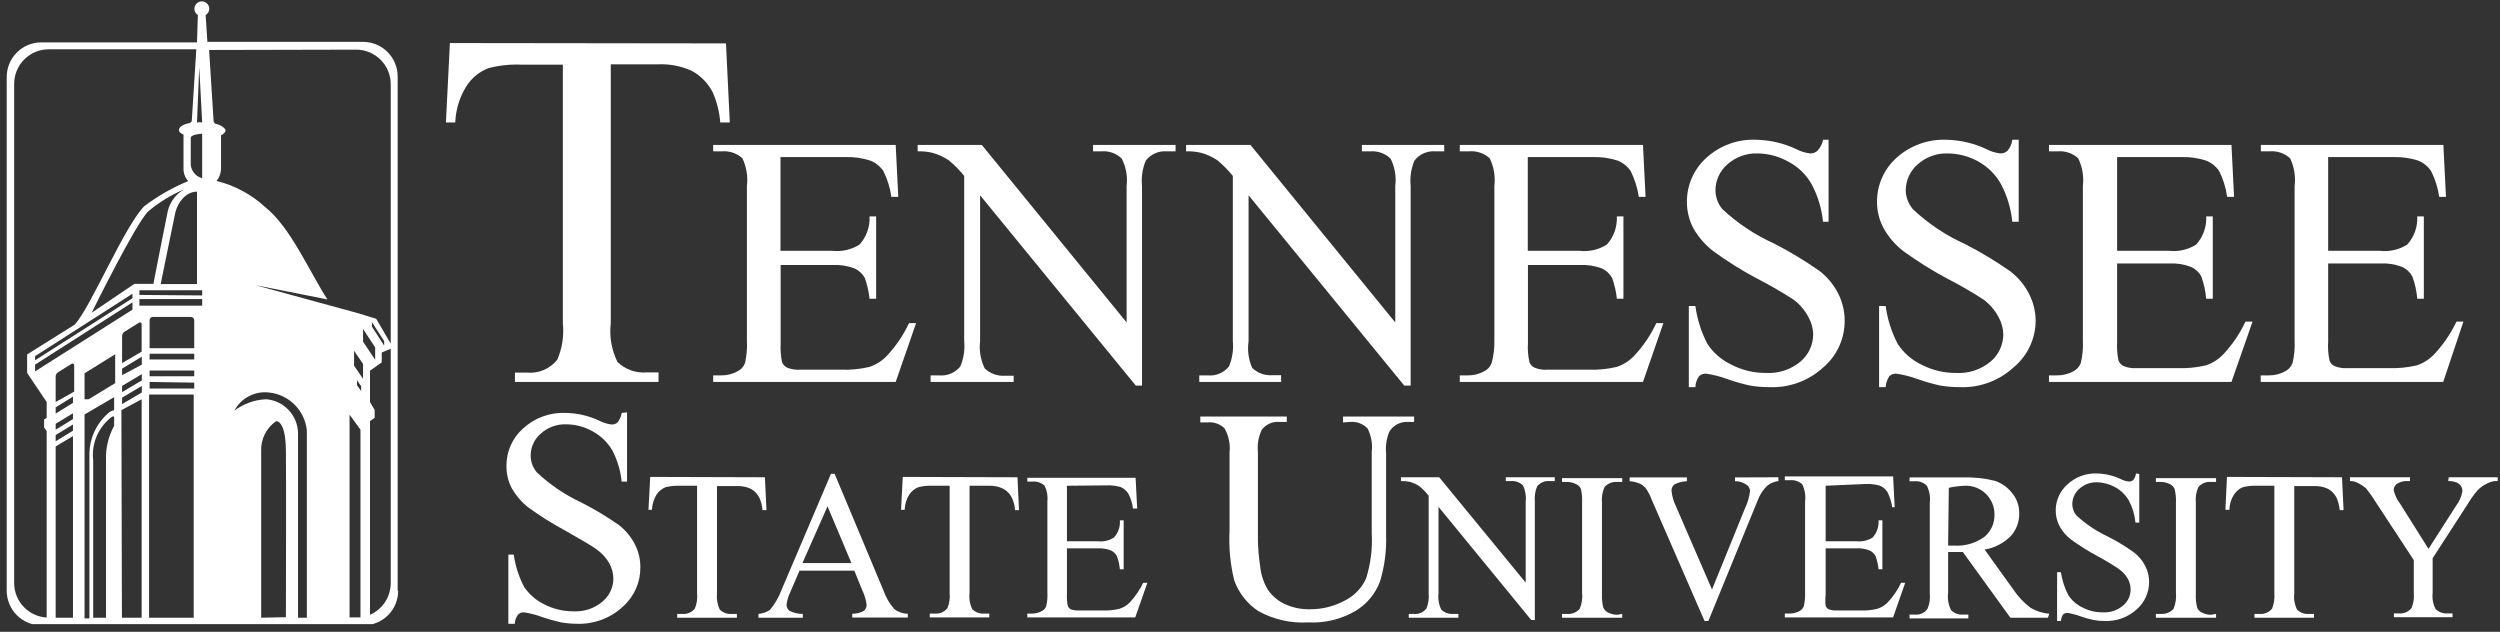 <svg width="277" height="70" viewBox="0 0 277 70" fill="none" xmlns="http://www.w3.org/2000/svg">
<rect x="0" y="0" width="277" height="70" fill="#333333" stroke="none"/>
<g clip-path="url(#clip0_6_29)">
<path d="M80.439 4.81L80.861 13.569H79.806C79.717 12.426 79.439 11.305 78.982 10.253C78.478 9.25 77.683 8.422 76.701 7.876C75.504 7.319 74.188 7.062 72.868 7.129H67.674V35.802C67.499 37.282 67.759 38.781 68.421 40.115C68.85 40.524 69.36 40.838 69.918 41.037C70.476 41.235 71.07 41.313 71.661 41.265H72.964V42.319H57.056V41.284H58.378C59.016 41.345 59.659 41.246 60.248 40.995C60.837 40.744 61.354 40.349 61.752 39.846C62.295 38.579 62.506 37.194 62.365 35.822V7.167H57.861C56.603 7.104 55.342 7.233 54.123 7.551C53.109 7.937 52.248 8.644 51.67 9.563C50.919 10.769 50.496 12.15 50.443 13.569H49.408L49.849 4.771L80.439 4.81Z" fill="white"/>
<path d="M86.477 17.403V27.791H92.227C93.279 27.907 94.339 27.664 95.236 27.101C95.617 26.679 95.912 26.186 96.102 25.649C96.293 25.113 96.376 24.545 96.347 23.977H97.076V33.1H96.347C96.263 32.323 96.089 31.557 95.83 30.819C95.577 30.343 95.172 29.965 94.68 29.746C93.904 29.45 93.075 29.319 92.246 29.363H86.496V38.026C86.458 38.733 86.509 39.441 86.649 40.134C86.759 40.392 86.956 40.602 87.205 40.728C87.665 40.92 88.165 40.998 88.662 40.959H93.127C94.21 41.004 95.293 40.901 96.347 40.652C97.076 40.404 97.734 39.983 98.264 39.425C99.269 38.355 100.097 37.133 100.717 35.803H101.503L99.242 42.319H79.021V41.591H79.941C80.556 41.597 81.164 41.445 81.704 41.15C82.095 40.966 82.398 40.636 82.547 40.23C82.736 39.395 82.807 38.536 82.758 37.681V20.623C82.886 19.568 82.714 18.498 82.26 17.537C81.948 17.255 81.58 17.041 81.181 16.909C80.782 16.777 80.359 16.73 79.941 16.77H79.021V16.061H99.242L99.529 21.811H98.762C98.624 20.818 98.327 19.853 97.881 18.955C97.521 18.423 97.005 18.015 96.405 17.786C95.526 17.504 94.606 17.375 93.683 17.403H86.477Z" fill="white"/>
<path d="M101.676 16.061H108.786L124.829 35.726V20.604C124.956 19.563 124.769 18.509 124.292 17.575C123.996 17.286 123.64 17.064 123.25 16.925C122.859 16.786 122.443 16.733 122.031 16.77H121.111V16.061H130.253V16.77H129.314C128.867 16.729 128.418 16.8 128.006 16.978C127.594 17.155 127.233 17.433 126.956 17.786C126.582 18.675 126.437 19.644 126.535 20.604V42.722H125.845L108.595 21.639V37.815C108.473 38.847 108.653 39.892 109.112 40.824C109.411 41.111 109.767 41.33 110.157 41.469C110.547 41.608 110.962 41.662 111.374 41.629H112.313V42.319H103.113V41.591H104.033C104.481 41.638 104.934 41.571 105.349 41.397C105.764 41.222 106.129 40.947 106.41 40.594C106.78 39.704 106.925 38.736 106.831 37.777V19.492C106.322 18.849 105.744 18.264 105.106 17.748C104.568 17.394 103.98 17.123 103.362 16.943C102.811 16.807 102.243 16.749 101.676 16.77V16.061Z" fill="white"/>
<path d="M131.422 16.061H138.552L154.595 35.726V20.604C154.728 19.565 154.548 18.511 154.077 17.575C153.779 17.288 153.423 17.068 153.033 16.929C152.643 16.79 152.228 16.736 151.816 16.77H150.896V16.061H160.019V16.77H159.08C158.633 16.727 158.183 16.798 157.771 16.976C157.359 17.153 156.998 17.432 156.722 17.786C156.348 18.675 156.203 19.644 156.301 20.604V42.722H155.592L138.342 21.639V37.815C138.196 38.817 138.335 39.84 138.744 40.767C139.043 41.053 139.399 41.273 139.789 41.411C140.179 41.55 140.593 41.605 141.006 41.572H141.945V42.319H132.879V41.591H133.799C134.247 41.638 134.7 41.571 135.115 41.397C135.53 41.222 135.895 40.947 136.176 40.594C136.546 39.704 136.691 38.736 136.597 37.777V19.492C136.083 18.853 135.505 18.269 134.872 17.748C134.334 17.394 133.746 17.123 133.128 16.943C132.571 16.806 131.996 16.748 131.422 16.77V16.061Z" fill="white"/>
<path d="M169.277 17.403V27.791H175.027C176.079 27.91 177.14 27.666 178.036 27.101C178.417 26.679 178.712 26.186 178.902 25.649C179.093 25.113 179.176 24.545 179.147 23.977H179.876V33.1H179.147C179.071 32.321 178.897 31.555 178.63 30.819C178.379 30.349 177.982 29.973 177.499 29.746C176.716 29.452 175.881 29.321 175.046 29.363H169.296V38.026C169.249 38.733 169.307 39.444 169.468 40.134C169.564 40.394 169.756 40.607 170.005 40.728C170.472 40.921 170.977 41 171.481 40.959H175.927C177.01 41.004 178.093 40.901 179.147 40.652C179.876 40.404 180.533 39.983 181.064 39.425C182.069 38.355 182.897 37.133 183.517 35.803H184.303L182.042 42.319H161.744V41.591H162.664C163.28 41.597 163.887 41.445 164.427 41.15C164.818 40.966 165.121 40.636 165.271 40.23C165.497 39.394 165.6 38.528 165.577 37.662V20.623C165.703 19.566 165.523 18.495 165.06 17.537C164.748 17.255 164.38 17.041 163.981 16.909C163.582 16.777 163.159 16.73 162.741 16.77H161.744V16.061H182.042L182.329 21.811H181.582C181.43 20.818 181.126 19.855 180.681 18.955C180.321 18.423 179.805 18.015 179.205 17.786C178.326 17.504 177.406 17.375 176.483 17.403H169.277Z" fill="white"/>
<path d="M202.607 15.486V24.571H201.994C201.844 23.116 201.415 21.703 200.729 20.412C200.132 19.35 199.24 18.484 198.161 17.92C197.109 17.322 195.921 17.006 194.711 17C193.483 16.964 192.288 17.404 191.376 18.227C190.976 18.577 190.654 19.007 190.43 19.489C190.205 19.971 190.084 20.494 190.072 21.025C190.062 21.8 190.327 22.554 190.82 23.152C192.513 24.738 194.455 26.033 196.57 26.986C198.312 27.877 199.99 28.889 201.591 30.014C202.459 30.68 203.166 31.531 203.661 32.506C204.136 33.431 204.386 34.456 204.39 35.496C204.401 36.491 204.192 37.476 203.778 38.38C203.364 39.285 202.754 40.087 201.994 40.728C200.378 42.208 198.241 42.987 196.052 42.894C195.333 42.898 194.615 42.84 193.906 42.722C193.061 42.538 192.229 42.301 191.414 42.012C190.64 41.722 189.836 41.517 189.018 41.399C188.878 41.392 188.737 41.414 188.605 41.464C188.473 41.513 188.353 41.589 188.251 41.687C188.004 42.042 187.864 42.461 187.849 42.894H187.121V33.905H187.849C188.048 35.378 188.502 36.804 189.191 38.122C189.848 39.109 190.762 39.898 191.836 40.402C193.019 41.018 194.335 41.334 195.669 41.322C197.061 41.402 198.431 40.95 199.502 40.057C199.941 39.684 200.294 39.22 200.536 38.697C200.777 38.175 200.902 37.605 200.901 37.029C200.884 36.356 200.7 35.697 200.365 35.112C199.964 34.359 199.401 33.704 198.716 33.196C197.385 32.333 196.009 31.54 194.596 30.819C192.93 29.929 191.329 28.923 189.804 27.81C188.93 27.125 188.194 26.279 187.638 25.318C187.153 24.404 186.903 23.383 186.91 22.347C186.906 21.429 187.097 20.52 187.471 19.681C187.844 18.842 188.391 18.091 189.076 17.479C189.82 16.801 190.69 16.275 191.637 15.933C192.584 15.591 193.59 15.439 194.596 15.486C196.128 15.516 197.636 15.868 199.023 16.521C199.501 16.773 200.02 16.935 200.556 17C200.707 17.006 200.858 16.983 201 16.93C201.141 16.877 201.271 16.797 201.381 16.693C201.698 16.359 201.911 15.939 201.994 15.486H202.607Z" fill="white"/>
<path d="M223.672 15.486V24.571H222.962C222.818 23.117 222.395 21.705 221.717 20.412C221.138 19.369 220.282 18.507 219.244 17.92C218.192 17.323 217.004 17.006 215.794 17C214.566 16.965 213.371 17.404 212.459 18.227C212.06 18.578 211.738 19.007 211.513 19.489C211.289 19.971 211.167 20.494 211.156 21.025C211.153 21.83 211.446 22.608 211.98 23.21C213.673 24.796 215.615 26.091 217.73 27.044C219.472 27.935 221.15 28.947 222.752 30.072C223.619 30.737 224.326 31.589 224.822 32.563C225.296 33.489 225.546 34.513 225.55 35.553C225.543 36.545 225.318 37.522 224.891 38.417C224.464 39.311 223.844 40.1 223.077 40.728C221.461 42.208 219.325 42.987 217.136 42.894C216.417 42.898 215.698 42.84 214.989 42.722C214.145 42.535 213.313 42.298 212.497 42.013C211.723 41.723 210.92 41.517 210.102 41.399C209.961 41.393 209.82 41.415 209.689 41.464C209.557 41.514 209.436 41.589 209.335 41.687C209.095 42.046 208.956 42.463 208.932 42.894H208.204V33.905H208.932C209.131 35.378 209.585 36.805 210.274 38.122C210.926 39.107 211.834 39.895 212.9 40.403C214.083 41.018 215.399 41.334 216.733 41.323C218.125 41.404 219.496 40.952 220.567 40.058C221.006 39.685 221.358 39.221 221.6 38.698C221.841 38.175 221.966 37.605 221.966 37.029C221.948 36.356 221.764 35.697 221.429 35.113C221.029 34.359 220.465 33.705 219.781 33.196C218.449 32.333 217.074 31.54 215.66 30.819C213.997 29.925 212.396 28.919 210.868 27.81C209.994 27.13 209.265 26.283 208.722 25.319C208.222 24.409 207.964 23.386 207.974 22.348C207.97 21.429 208.162 20.52 208.535 19.681C208.908 18.842 209.455 18.092 210.14 17.479C211.649 16.12 213.63 15.405 215.66 15.486C217.192 15.516 218.701 15.869 220.087 16.521C220.566 16.771 221.085 16.933 221.621 17C221.772 17.007 221.922 16.983 222.064 16.93C222.205 16.878 222.335 16.797 222.445 16.694C222.727 16.348 222.907 15.929 222.962 15.486H223.672Z" fill="white"/>
<path d="M234.577 17.403V27.791H240.327C241.38 27.907 242.44 27.664 243.337 27.101C243.718 26.679 244.012 26.186 244.203 25.649C244.394 25.113 244.477 24.545 244.448 23.977H245.177V33.1H244.448C244.371 32.264 244.191 31.439 243.912 30.647C243.659 30.171 243.254 29.793 242.762 29.573C241.986 29.277 241.157 29.146 240.327 29.19H234.577V37.853C234.539 38.56 234.591 39.268 234.731 39.962C234.84 40.219 235.037 40.43 235.287 40.556C235.747 40.747 236.246 40.826 236.743 40.786H241.209C242.291 40.831 243.375 40.728 244.429 40.479C245.158 40.231 245.815 39.81 246.346 39.253C247.35 38.183 248.179 36.96 248.799 35.63H249.585L247.247 42.319H227.026V41.591H227.946C228.562 41.597 229.169 41.445 229.709 41.15C230.095 40.959 230.396 40.631 230.552 40.23C230.751 39.396 230.828 38.537 230.782 37.681V20.623C230.908 19.566 230.728 18.495 230.265 17.537C229.953 17.255 229.585 17.041 229.186 16.909C228.787 16.777 228.364 16.73 227.946 16.77H227.026V16.061H247.247L247.534 21.811H246.767C246.63 20.818 246.332 19.853 245.886 18.955C245.526 18.423 245.01 18.015 244.41 17.786C243.531 17.504 242.611 17.375 241.688 17.403H234.577Z" fill="white"/>
<path d="M257.961 17.403V27.791H263.711C264.763 27.91 265.825 27.666 266.72 27.101C267.101 26.679 267.396 26.186 267.587 25.649C267.777 25.113 267.861 24.545 267.832 23.977H268.56V33.1H267.832C267.764 32.262 267.584 31.437 267.295 30.647C267.044 30.177 266.647 29.8 266.164 29.573C265.382 29.277 264.546 29.147 263.711 29.19H257.961V37.853C257.912 38.56 257.964 39.27 258.114 39.962C258.21 40.222 258.402 40.435 258.651 40.556C259.118 40.749 259.623 40.828 260.127 40.786H264.573C265.656 40.831 266.739 40.728 267.793 40.479C268.522 40.231 269.179 39.81 269.71 39.253C270.715 38.179 271.549 36.958 272.182 35.63H272.949L270.707 42.319H250.486V41.591H251.406C252.022 41.6 252.63 41.448 253.169 41.15C253.56 40.966 253.863 40.636 254.012 40.23C254.211 39.396 254.288 38.537 254.242 37.681V20.623C254.374 19.568 254.201 18.497 253.744 17.537C253.432 17.255 253.065 17.041 252.665 16.909C252.266 16.777 251.844 16.73 251.425 16.77H250.505V16.061H270.726L271.013 21.811H270.266C270.124 20.816 269.82 19.851 269.365 18.955C269.012 18.424 268.503 18.016 267.908 17.786C267.047 17.513 266.147 17.384 265.244 17.403H257.961Z" fill="white"/>
<path d="M69.476 45.693V53.359H68.882C68.757 52.14 68.399 50.956 67.827 49.871C67.304 48.987 66.549 48.265 65.642 47.782C64.753 47.281 63.75 47.017 62.729 47.015C61.691 46.98 60.68 47.351 59.911 48.05C59.567 48.344 59.289 48.708 59.098 49.118C58.906 49.528 58.804 49.974 58.8 50.427C58.783 51.129 59.029 51.813 59.49 52.343C60.922 53.692 62.558 54.805 64.339 55.64C65.816 56.388 67.238 57.239 68.594 58.189C69.319 58.76 69.913 59.479 70.338 60.298C70.746 61.085 70.956 61.96 70.951 62.847C70.961 63.667 70.794 64.479 70.464 65.23C70.133 65.98 69.646 66.651 69.035 67.198C67.674 68.477 65.862 69.166 63.994 69.114C63.384 69.114 62.775 69.063 62.173 68.961C61.459 68.804 60.755 68.606 60.065 68.367C59.415 68.121 58.74 67.947 58.052 67.849C57.932 67.839 57.811 67.856 57.698 67.9C57.585 67.943 57.484 68.011 57.401 68.099C57.177 68.391 57.05 68.746 57.036 69.114H56.327V61.448H56.922C57.097 62.699 57.486 63.912 58.072 65.032C58.629 65.85 59.388 66.51 60.276 66.948C61.282 67.471 62.4 67.74 63.534 67.734C64.714 67.8 65.874 67.409 66.773 66.642C67.144 66.328 67.442 65.938 67.647 65.498C67.853 65.058 67.96 64.578 67.962 64.093C67.949 63.51 67.798 62.938 67.521 62.425C67.167 61.81 66.683 61.28 66.102 60.873C65.681 60.547 64.511 59.857 62.614 58.783C61.204 58.025 59.847 57.174 58.551 56.234C57.817 55.66 57.199 54.95 56.73 54.145C56.312 53.368 56.101 52.497 56.117 51.615C56.107 50.838 56.265 50.068 56.579 49.357C56.893 48.646 57.356 48.011 57.937 47.494C58.564 46.91 59.3 46.456 60.102 46.157C60.904 45.857 61.758 45.719 62.614 45.75C63.941 45.762 65.249 46.063 66.447 46.632C66.855 46.84 67.296 46.976 67.751 47.034C67.877 47.042 68.003 47.024 68.122 46.981C68.24 46.939 68.349 46.872 68.441 46.785C68.675 46.484 68.827 46.128 68.882 45.75L69.476 45.693Z" fill="white"/>
<path d="M84.751 52.88L84.924 56.522H84.483C84.453 56.051 84.336 55.59 84.138 55.161C83.936 54.74 83.608 54.392 83.199 54.164C82.714 53.939 82.181 53.834 81.647 53.858H79.442V65.741C79.379 66.358 79.485 66.981 79.749 67.543C79.925 67.715 80.136 67.846 80.367 67.929C80.599 68.012 80.846 68.043 81.091 68.022H81.647V68.444H75.034V68.022H75.59C75.854 68.049 76.121 68.009 76.366 67.905C76.611 67.801 76.825 67.637 76.989 67.428C77.21 66.895 77.296 66.315 77.238 65.741V53.819H75.322C74.799 53.8 74.277 53.851 73.769 53.973C73.344 54.138 72.982 54.433 72.734 54.816C72.433 55.322 72.262 55.895 72.236 56.483H71.852L72.044 52.842L84.751 52.88Z" fill="white"/>
<path d="M94.661 63.23H88.585L87.531 65.683C87.326 66.112 87.196 66.572 87.147 67.044C87.154 67.167 87.186 67.287 87.242 67.396C87.298 67.505 87.377 67.601 87.473 67.677C87.93 67.908 88.437 68.027 88.949 68.022V68.444H84.042V68.022C84.494 67.98 84.928 67.828 85.307 67.581C85.868 66.907 86.309 66.142 86.611 65.319L92.073 52.497H92.476L97.9 65.454C98.161 66.201 98.564 66.891 99.088 67.485C99.516 67.818 100.041 68 100.583 68.003V68.424H94.431V68.003C94.872 68.013 95.308 67.908 95.696 67.696C95.795 67.619 95.876 67.52 95.933 67.407C95.989 67.294 96.019 67.17 96.022 67.044C95.961 66.491 95.806 65.953 95.562 65.454L94.661 63.23ZM94.335 62.387L91.69 56.1L88.911 62.387H94.335Z" fill="white"/>
<path d="M112.735 52.88L112.907 56.522H112.467C112.436 56.051 112.319 55.59 112.122 55.161C111.919 54.74 111.591 54.392 111.182 54.164C110.694 53.924 110.155 53.806 109.611 53.819H107.426V65.703C107.352 66.32 107.458 66.946 107.732 67.504C107.908 67.676 108.119 67.808 108.351 67.891C108.582 67.973 108.829 68.005 109.074 67.984H109.611V68.405H103.017V67.984H103.573C103.837 68.009 104.104 67.968 104.348 67.864C104.593 67.76 104.807 67.597 104.972 67.389C105.194 66.856 105.279 66.277 105.222 65.703V53.819H103.305C102.789 53.799 102.273 53.851 101.772 53.973C101.346 54.138 100.984 54.433 100.737 54.816C100.427 55.319 100.256 55.894 100.238 56.483H99.836L100.027 52.842L112.735 52.88Z" fill="white"/>
<path d="M118.216 53.819V59.972H121.628C122.251 60.046 122.88 59.904 123.411 59.569C123.651 59.315 123.835 59.013 123.95 58.682C124.066 58.352 124.111 58.001 124.081 57.653H124.503V63.077H124.081C124.037 62.579 123.927 62.09 123.756 61.62C123.608 61.342 123.372 61.119 123.085 60.988C122.621 60.81 122.124 60.731 121.628 60.758H118.216V65.894C118.194 66.312 118.226 66.731 118.312 67.14C118.375 67.29 118.482 67.417 118.619 67.504C118.901 67.607 119.201 67.652 119.501 67.639H122.146C122.79 67.668 123.436 67.604 124.062 67.447C124.502 67.306 124.897 67.055 125.212 66.719C125.8 66.078 126.29 65.354 126.669 64.572H127.129L125.787 68.405H113.827V67.984H114.383C114.745 67.981 115.101 67.889 115.418 67.715C115.534 67.661 115.638 67.583 115.724 67.488C115.809 67.392 115.875 67.281 115.916 67.159C116.036 66.671 116.082 66.167 116.051 65.664V55.583C116.117 54.978 116.011 54.366 115.744 53.819C115.563 53.651 115.348 53.522 115.113 53.443C114.878 53.364 114.63 53.335 114.383 53.359H113.827V52.938H125.826L125.998 56.349H125.538C125.466 55.759 125.284 55.187 125.002 54.663C124.791 54.346 124.491 54.099 124.139 53.954C123.615 53.812 123.071 53.753 122.529 53.781L118.216 53.819Z" fill="white"/>
<path d="M148.807 46.804V46.153H156.684V46.747H155.841C155.452 46.75 155.071 46.855 154.735 47.049C154.399 47.244 154.12 47.523 153.924 47.858C153.622 48.605 153.504 49.414 153.579 50.216V59.243C153.642 60.994 153.416 62.742 152.908 64.418C152.406 65.765 151.469 66.905 150.244 67.658C148.648 68.605 146.807 69.059 144.954 68.961C143.033 69.078 141.118 68.646 139.434 67.715C138.194 66.898 137.252 65.701 136.751 64.303C136.314 62.517 136.14 60.677 136.233 58.841V50.139C136.335 49.209 136.14 48.27 135.677 47.456C135.426 47.213 135.123 47.029 134.792 46.916C134.461 46.803 134.108 46.765 133.761 46.804H132.994V46.153H142.577V46.747H141.715C141.347 46.722 140.979 46.789 140.644 46.943C140.309 47.097 140.018 47.333 139.798 47.628C139.436 48.392 139.29 49.241 139.377 50.082V59.78C139.393 60.775 139.477 61.767 139.626 62.751C139.715 63.673 140.01 64.564 140.488 65.358C140.943 66.012 141.556 66.539 142.271 66.891C143.173 67.323 144.165 67.534 145.165 67.504C146.503 67.512 147.821 67.183 148.998 66.546C150.04 66.03 150.873 65.17 151.356 64.112C151.869 62.49 152.084 60.788 151.988 59.09V50.082C152.095 49.187 151.935 48.28 151.528 47.475C151.283 47.219 150.983 47.022 150.652 46.895C150.32 46.77 149.965 46.719 149.612 46.747L148.807 46.804Z" fill="white"/>
<path d="M155.227 52.88H159.463L169.046 64.553V55.583C169.12 54.965 169.014 54.339 168.74 53.781C168.564 53.609 168.353 53.477 168.121 53.395C167.89 53.312 167.643 53.28 167.398 53.302H166.842V52.88H172.266V53.302H171.711C171.446 53.276 171.18 53.317 170.935 53.421C170.691 53.525 170.477 53.688 170.311 53.896C170.09 54.429 170.005 55.008 170.062 55.583V68.693H169.66L159.386 56.158V65.741C159.313 66.359 159.419 66.984 159.693 67.543C159.869 67.715 160.08 67.846 160.312 67.929C160.543 68.012 160.79 68.043 161.035 68.022H161.591V68.444H156.09V68.022H156.626C156.894 68.053 157.165 68.014 157.413 67.91C157.662 67.806 157.879 67.64 158.045 67.428C158.266 66.895 158.352 66.315 158.294 65.741V54.931C157.994 54.544 157.654 54.191 157.278 53.877C156.959 53.666 156.61 53.505 156.243 53.398C155.91 53.324 155.569 53.292 155.227 53.302V52.88Z" fill="white"/>
<path d="M179.742 68.022V68.444H173.072V68.022H173.627C173.888 68.046 174.15 68.007 174.393 67.911C174.636 67.814 174.853 67.662 175.027 67.466C175.271 66.906 175.363 66.291 175.295 65.684V55.736C175.325 55.209 175.28 54.679 175.161 54.164C175.06 53.95 174.892 53.775 174.682 53.666C174.357 53.492 173.995 53.4 173.627 53.398H173.072V52.976H179.742V53.398H179.186C178.926 53.379 178.665 53.419 178.422 53.515C178.18 53.611 177.963 53.761 177.787 53.954C177.533 54.511 177.434 55.127 177.499 55.736V65.779C177.472 66.308 177.523 66.838 177.652 67.351C177.759 67.561 177.926 67.734 178.132 67.849C178.457 68.021 178.818 68.113 179.186 68.118L179.742 68.022Z" fill="white"/>
<path d="M197.049 52.88V53.302C196.584 53.354 196.145 53.541 195.784 53.839C195.304 54.32 194.937 54.903 194.711 55.544L189.286 68.808H188.865L183.019 55.391C182.861 54.951 182.648 54.532 182.386 54.145C182.203 53.908 181.967 53.718 181.696 53.589C181.338 53.435 180.955 53.344 180.566 53.321V52.899H186.91V53.321C186.421 53.329 185.941 53.454 185.511 53.685C185.409 53.768 185.329 53.874 185.276 53.994C185.222 54.114 185.198 54.244 185.204 54.375C185.268 54.995 185.443 55.599 185.721 56.158L189.689 65.319L193.35 56.311C193.64 55.707 193.828 55.06 193.906 54.394C193.898 54.267 193.864 54.143 193.804 54.031C193.745 53.918 193.662 53.82 193.561 53.743C193.231 53.499 192.839 53.353 192.43 53.321H192.238V52.899L197.049 52.88Z" fill="white"/>
<path d="M202.282 53.819V59.972H205.693C206.316 60.039 206.943 59.898 207.476 59.569C207.711 59.312 207.892 59.009 208.007 58.679C208.122 58.35 208.17 58.001 208.147 57.653H208.568V63.077H208.147C208.093 62.581 207.983 62.092 207.821 61.62C207.67 61.336 207.427 61.113 207.131 60.987C206.674 60.807 206.183 60.729 205.693 60.758H202.282V65.894C202.231 66.308 202.231 66.726 202.282 67.14C202.352 67.291 202.465 67.418 202.607 67.504C202.889 67.611 203.189 67.656 203.489 67.638H206.115C206.76 67.669 207.406 67.605 208.032 67.447C208.471 67.306 208.867 67.055 209.182 66.718C209.775 66.082 210.267 65.358 210.638 64.572H211.098L209.757 68.405H197.758V67.983H198.314C198.682 67.979 199.043 67.887 199.368 67.715C199.599 67.6 199.777 67.401 199.867 67.159C199.976 66.669 200.022 66.166 200.001 65.664V55.583C200.087 54.927 199.981 54.261 199.694 53.666C199.51 53.495 199.292 53.366 199.054 53.287C198.816 53.208 198.564 53.18 198.314 53.206H197.758V52.784H209.757L209.929 56.196H209.661C209.57 55.609 209.389 55.04 209.124 54.509C208.913 54.192 208.613 53.946 208.262 53.8C207.731 53.657 207.181 53.599 206.632 53.627L202.282 53.819Z" fill="white"/>
<path d="M226.911 68.444H222.752L217.481 61.16H216.542H215.852V65.683C215.765 66.341 215.879 67.008 216.177 67.6C216.346 67.772 216.549 67.906 216.774 67.992C216.999 68.078 217.24 68.115 217.481 68.099H218.094V68.52H211.577V68.099H212.172C212.442 68.125 212.714 68.079 212.96 67.964C213.207 67.85 213.417 67.671 213.571 67.447C213.797 66.915 213.883 66.334 213.82 65.76V55.736C213.906 55.079 213.793 54.411 213.494 53.819C213.322 53.647 213.115 53.513 212.887 53.427C212.659 53.341 212.415 53.305 212.172 53.321H211.577V52.899H217.327C218.559 52.849 219.791 52.972 220.988 53.264C221.745 53.504 222.412 53.964 222.905 54.586C223.457 55.23 223.751 56.057 223.729 56.905C223.746 57.825 223.41 58.717 222.79 59.397C222.007 60.188 220.994 60.712 219.896 60.892L223.077 65.319C223.597 66.1 224.245 66.787 224.994 67.351C225.625 67.724 226.333 67.947 227.064 68.003L226.911 68.444ZM215.852 60.451H216.503C217.699 60.534 218.886 60.195 219.857 59.493C220.219 59.195 220.508 58.82 220.704 58.395C220.899 57.971 220.997 57.507 220.988 57.039C220.996 56.611 220.917 56.185 220.756 55.789C220.594 55.392 220.354 55.032 220.049 54.731C219.745 54.43 219.382 54.194 218.983 54.037C218.584 53.88 218.158 53.806 217.73 53.819C217.123 53.84 216.52 53.917 215.928 54.049L215.852 60.451Z" fill="white"/>
<path d="M237.031 52.516V57.902H236.609C236.528 57.036 236.274 56.195 235.862 55.429C235.497 54.816 234.974 54.313 234.347 53.973C233.718 53.628 233.014 53.444 232.297 53.436C231.589 53.429 230.905 53.689 230.38 54.164C230.143 54.373 229.952 54.63 229.82 54.917C229.688 55.204 229.617 55.516 229.613 55.832C229.604 56.311 229.775 56.776 230.092 57.135C231.1 58.064 232.244 58.834 233.485 59.416C234.521 59.937 235.515 60.539 236.456 61.218C236.971 61.611 237.39 62.115 237.682 62.694C237.972 63.243 238.123 63.855 238.123 64.476C238.124 65.053 238.001 65.624 237.763 66.149C237.525 66.675 237.177 67.143 236.743 67.523C235.78 68.395 234.514 68.856 233.217 68.808C232.792 68.81 232.369 68.772 231.952 68.693C231.45 68.586 230.957 68.445 230.476 68.271C230.016 68.105 229.541 67.983 229.057 67.907C228.888 67.908 228.725 67.969 228.597 68.079C228.449 68.294 228.362 68.546 228.348 68.808H227.927V63.403H228.348C228.479 64.278 228.751 65.126 229.153 65.913C229.534 66.508 230.071 66.985 230.706 67.293C231.408 67.666 232.192 67.857 232.987 67.849C233.811 67.897 234.622 67.622 235.248 67.083C235.509 66.865 235.718 66.592 235.86 66.284C236.003 65.976 236.075 65.64 236.072 65.3C236.068 64.891 235.963 64.489 235.766 64.131C235.521 63.707 235.188 63.341 234.788 63.058C233.996 62.524 233.178 62.031 232.335 61.582C231.35 61.053 230.402 60.458 229.498 59.799C228.969 59.405 228.531 58.902 228.214 58.324C227.92 57.782 227.769 57.176 227.773 56.56C227.771 56.017 227.885 55.48 228.106 54.985C228.328 54.489 228.652 54.046 229.057 53.685C229.495 53.274 230.011 52.954 230.573 52.743C231.136 52.533 231.735 52.436 232.335 52.459C233.243 52.48 234.137 52.689 234.961 53.072C235.248 53.222 235.559 53.319 235.881 53.359C236.056 53.363 236.227 53.302 236.36 53.187C236.532 52.98 236.639 52.726 236.666 52.459L237.031 52.516Z" fill="white"/>
<path d="M245.541 68.022V68.444H238.871V68.022H239.407C239.67 68.043 239.935 68.003 240.18 67.907C240.426 67.811 240.647 67.66 240.826 67.466C241.06 66.903 241.152 66.291 241.094 65.684V55.736C241.121 55.208 241.07 54.678 240.941 54.164C240.842 53.955 240.681 53.781 240.481 53.666C240.149 53.492 239.781 53.4 239.407 53.398H238.871V52.976H245.541V53.398H244.966C244.708 53.376 244.449 53.415 244.209 53.511C243.97 53.608 243.756 53.759 243.586 53.954C243.332 54.511 243.233 55.127 243.298 55.736V65.779C243.271 66.308 243.322 66.838 243.451 67.351C243.552 67.566 243.72 67.741 243.931 67.849C244.248 68.023 244.604 68.115 244.966 68.118L245.541 68.022Z" fill="white"/>
<path d="M259.494 52.88L259.667 56.522H259.245C259.194 56.054 259.078 55.596 258.9 55.161C258.69 54.738 258.356 54.39 257.942 54.164C257.457 53.935 256.924 53.83 256.389 53.858H254.204V65.741C254.13 66.359 254.237 66.984 254.511 67.543C254.686 67.716 254.897 67.848 255.128 67.931C255.36 68.014 255.607 68.045 255.852 68.022H256.389V68.444H249.796V68.022H250.332C250.6 68.049 250.869 68.009 251.117 67.905C251.365 67.801 251.583 67.637 251.751 67.428C251.959 66.891 252.044 66.315 252 65.741V53.819H250.083C249.561 53.8 249.039 53.851 248.531 53.973C248.111 54.139 247.755 54.434 247.515 54.816C247.197 55.315 247.024 55.892 247.017 56.483H246.576L246.748 52.842L259.494 52.88Z" fill="white"/>
<path d="M271.32 52.88H276.744V53.302H276.437C276.136 53.337 275.843 53.428 275.575 53.57C275.181 53.753 274.823 54.006 274.521 54.318C274.092 54.821 273.708 55.359 273.371 55.928L269.537 61.85V65.683C269.467 66.303 269.58 66.93 269.863 67.485C270.045 67.66 270.262 67.793 270.501 67.876C270.739 67.959 270.992 67.989 271.243 67.964H271.741V68.386H265.244V67.964H265.8C266.064 67.99 266.331 67.949 266.575 67.845C266.819 67.741 267.034 67.578 267.199 67.37C267.42 66.837 267.506 66.258 267.448 65.683V62.061L263.174 55.544C262.865 55.045 262.526 54.565 262.158 54.107C261.82 53.818 261.438 53.586 261.027 53.417C260.822 53.33 260.599 53.29 260.376 53.302V52.88H267.026V53.302H266.681C266.333 53.293 265.988 53.379 265.685 53.551C265.542 53.621 265.423 53.73 265.342 53.867C265.26 54.002 265.22 54.159 265.225 54.318C265.35 54.862 265.592 55.372 265.934 55.813L269.077 60.815L272.144 56.023C272.505 55.553 272.742 54.999 272.834 54.413C272.836 54.209 272.776 54.008 272.661 53.839C272.542 53.667 272.376 53.534 272.182 53.455C271.889 53.341 271.576 53.289 271.262 53.302L271.32 52.88Z" fill="white"/>
<path d="M44.061 65.453V8.471C44.061 7.454 43.657 6.479 42.938 5.76C42.219 5.041 41.244 4.638 40.227 4.638H22.977L22.786 1.667C22.906 1.595 23.006 1.494 23.076 1.374C23.146 1.253 23.185 1.116 23.188 0.977C23.188 0.869 23.167 0.761 23.125 0.661C23.084 0.561 23.023 0.471 22.947 0.394C22.87 0.317 22.779 0.257 22.679 0.215C22.579 0.174 22.472 0.153 22.364 0.153C22.145 0.153 21.936 0.239 21.781 0.394C21.627 0.549 21.54 0.758 21.54 0.977C21.539 1.115 21.574 1.251 21.641 1.372C21.708 1.493 21.805 1.594 21.923 1.667L21.827 4.695H4.577C3.561 4.695 2.586 5.099 1.867 5.818C1.148 6.537 0.744 7.512 0.744 8.528L0.744 65.453C0.744 66.47 1.148 67.445 1.867 68.164C2.586 68.883 3.561 69.287 4.577 69.287H40.285C41.301 69.287 42.276 68.883 42.995 68.164C43.714 67.445 44.118 66.47 44.118 65.453H44.061ZM39.461 5.5C40.477 5.5 41.452 5.904 42.171 6.623C42.89 7.342 43.294 8.317 43.294 9.333V38.083L41.684 35.323L39.767 34.729L28.267 31.586L36.279 33.177C34.247 30.053 32.216 25.203 29.379 22.942C27.857 21.538 26.004 20.542 23.993 20.048C24.306 19.67 24.482 19.197 24.491 18.706V14.988C24.798 14.834 24.99 14.643 24.99 14.451C24.99 14.259 24.587 13.895 23.993 13.742C23.878 13.742 23.686 13.608 23.667 13.435L23.169 5.538L39.461 5.5ZM28.938 68.443V49.986C28.91 49.339 29.047 48.696 29.335 48.116C29.624 47.536 30.054 47.039 30.587 46.67C30.587 46.67 31.641 46.459 31.679 49.928C31.717 53.398 31.679 66.297 31.679 68.386L28.938 68.443ZM22.076 7.436L22.402 13.569C22.212 13.533 22.017 13.533 21.827 13.569L22.076 7.436ZM22.402 14.815V19.741C22.016 19.646 21.676 19.417 21.444 19.093C21.212 18.77 21.103 18.374 21.137 17.978V15.275C21.137 14.873 22.402 14.815 22.402 14.815ZM21.521 35.496V38.582H16.576V35.496C16.573 35.447 16.581 35.397 16.598 35.351C16.615 35.304 16.641 35.262 16.675 35.226C16.709 35.19 16.75 35.161 16.796 35.142C16.841 35.123 16.89 35.112 16.94 35.113H21.157C21.255 35.117 21.348 35.16 21.415 35.231C21.483 35.303 21.521 35.398 21.521 35.496ZM16.576 41.687V41.054H21.521V41.687H16.576ZM21.521 42.396V43.048H16.576V42.319L21.521 42.396ZM16.576 39.828V39.195H21.521V39.828H16.576ZM15.445 33.867V33.138H22.402V33.867H15.445ZM13.528 43.45V42.76L15.713 41.457V42.147L13.528 43.45ZM15.713 42.76V43.488L13.528 44.773V44.063L15.713 42.76ZM13.528 41.572V40.843L15.713 39.521V40.403L13.528 41.572ZM13.528 40.23V37.259C13.525 37.167 13.544 37.075 13.585 36.992C13.624 36.908 13.684 36.836 13.758 36.78L15.445 35.726C15.579 35.726 15.675 35.726 15.694 35.898V38.965L13.528 40.23ZM15.445 32.678V32.161H22.402V32.736L15.445 32.678ZM21.827 21.236V31.471H17.802L19.336 23.977C19.527 22.673 20.447 21.236 21.827 21.236ZM18.512 23.785C18.301 24.743 16.997 31.452 16.997 31.452H14.889L10.155 34.653C10.155 34.653 15.042 24.743 16.422 23.421C17.616 22.416 18.953 21.596 20.39 20.987C19.884 21.279 19.452 21.683 19.127 22.168C18.801 22.653 18.591 23.206 18.512 23.785ZM14.678 32.544V33.043L3.887 39.923V39.463L14.678 32.544ZM14.678 33.503V34.308L3.887 41.15V40.403L14.678 33.503ZM12.761 39.253V42.453L9.829 44.236H9.369V41.361L12.761 39.253ZM6.168 47.609V46.958L8.085 45.788V46.44L6.168 47.609ZM8.085 47.034V47.724L6.168 48.893V48.203L8.085 47.034ZM6.168 45.827V45.137L8.085 43.948V44.638L6.168 45.827ZM6.168 44.543V41.668C6.182 41.57 6.218 41.478 6.275 41.398C6.332 41.318 6.407 41.253 6.494 41.208L7.97 40.288C8.104 40.288 8.2 40.288 8.219 40.479V43.393L6.168 44.543ZM6.168 49.468L8.085 48.318V68.443H6.168V49.468ZM9.369 45.923L12.646 44.006V45.443C12.479 45.485 12.318 45.55 12.167 45.635C11.452 46.21 10.877 46.94 10.485 47.77C10.093 48.601 9.895 49.509 9.906 50.427V68.52H9.369V45.923ZM10.327 68.443V51.021C10.217 50.096 10.354 49.157 10.724 48.302C11.095 47.447 11.685 46.705 12.436 46.153C12.506 46.146 12.576 46.146 12.646 46.153V47.188C12.002 48.359 11.69 49.685 11.746 51.021V68.443H10.327ZM13.451 45.443L15.694 44.236V68.443H13.509L13.451 45.443ZM16.518 68.443V43.718H21.463V68.443H16.518ZM29.494 44.236C28.217 44.291 26.988 44.732 25.967 45.501C26.329 44.818 26.889 44.261 27.573 43.902C28.257 43.543 29.033 43.398 29.801 43.488C30.877 43.598 31.882 44.075 32.647 44.84C33.412 45.605 33.889 46.61 33.998 47.686V68.443H33.021V47.954C32.995 47.008 32.621 46.106 31.97 45.419C31.319 44.733 30.437 44.311 29.494 44.236ZM39.94 47.609V68.405H38.732V45.942L39.94 47.609ZM39.556 42.683V42.128L40.017 42.798V43.335L39.556 42.683ZM40.227 41.974L39.231 40.518V38.869L40.227 40.326V41.974ZM40.227 37.853V36.454L41.569 38.486V39.866L40.227 37.853ZM41.205 36.186V35.688L42.566 37.796V38.294L41.205 36.186ZM1.568 64.648V9.295C1.568 8.278 1.972 7.303 2.691 6.585C3.41 5.866 4.385 5.462 5.402 5.462H21.751L21.252 13.358C21.252 13.531 21.041 13.627 20.927 13.665H20.831C20.236 13.818 19.834 14.087 19.834 14.374C19.834 14.662 20.026 14.758 20.332 14.911V18.706C20.331 19.208 20.515 19.693 20.85 20.067C19.107 20.785 17.464 21.726 15.962 22.865C13.701 25.242 10.097 33.943 8.296 35.956L3.006 39.272V41.323L5.172 44.543V46.306L4.884 46.478V47.36L5.172 47.763V68.424C4.205 68.366 3.296 67.945 2.628 67.244C1.96 66.544 1.581 65.617 1.568 64.648ZM40.994 68.118V46.651L41.511 46.306V45.424L40.994 44.543V41.073L42.297 40.153V39.061L43.294 38.639V64.648C43.285 65.387 43.064 66.107 42.656 66.722C42.248 67.338 41.671 67.822 40.994 68.118Z" fill="white"/>
</g>
<defs>
<clipPath id="clip0_6_29">
<rect width="276" height="69" fill="white" transform="translate(0.744 0.153)"/>
</clipPath>
</defs>
</svg>
